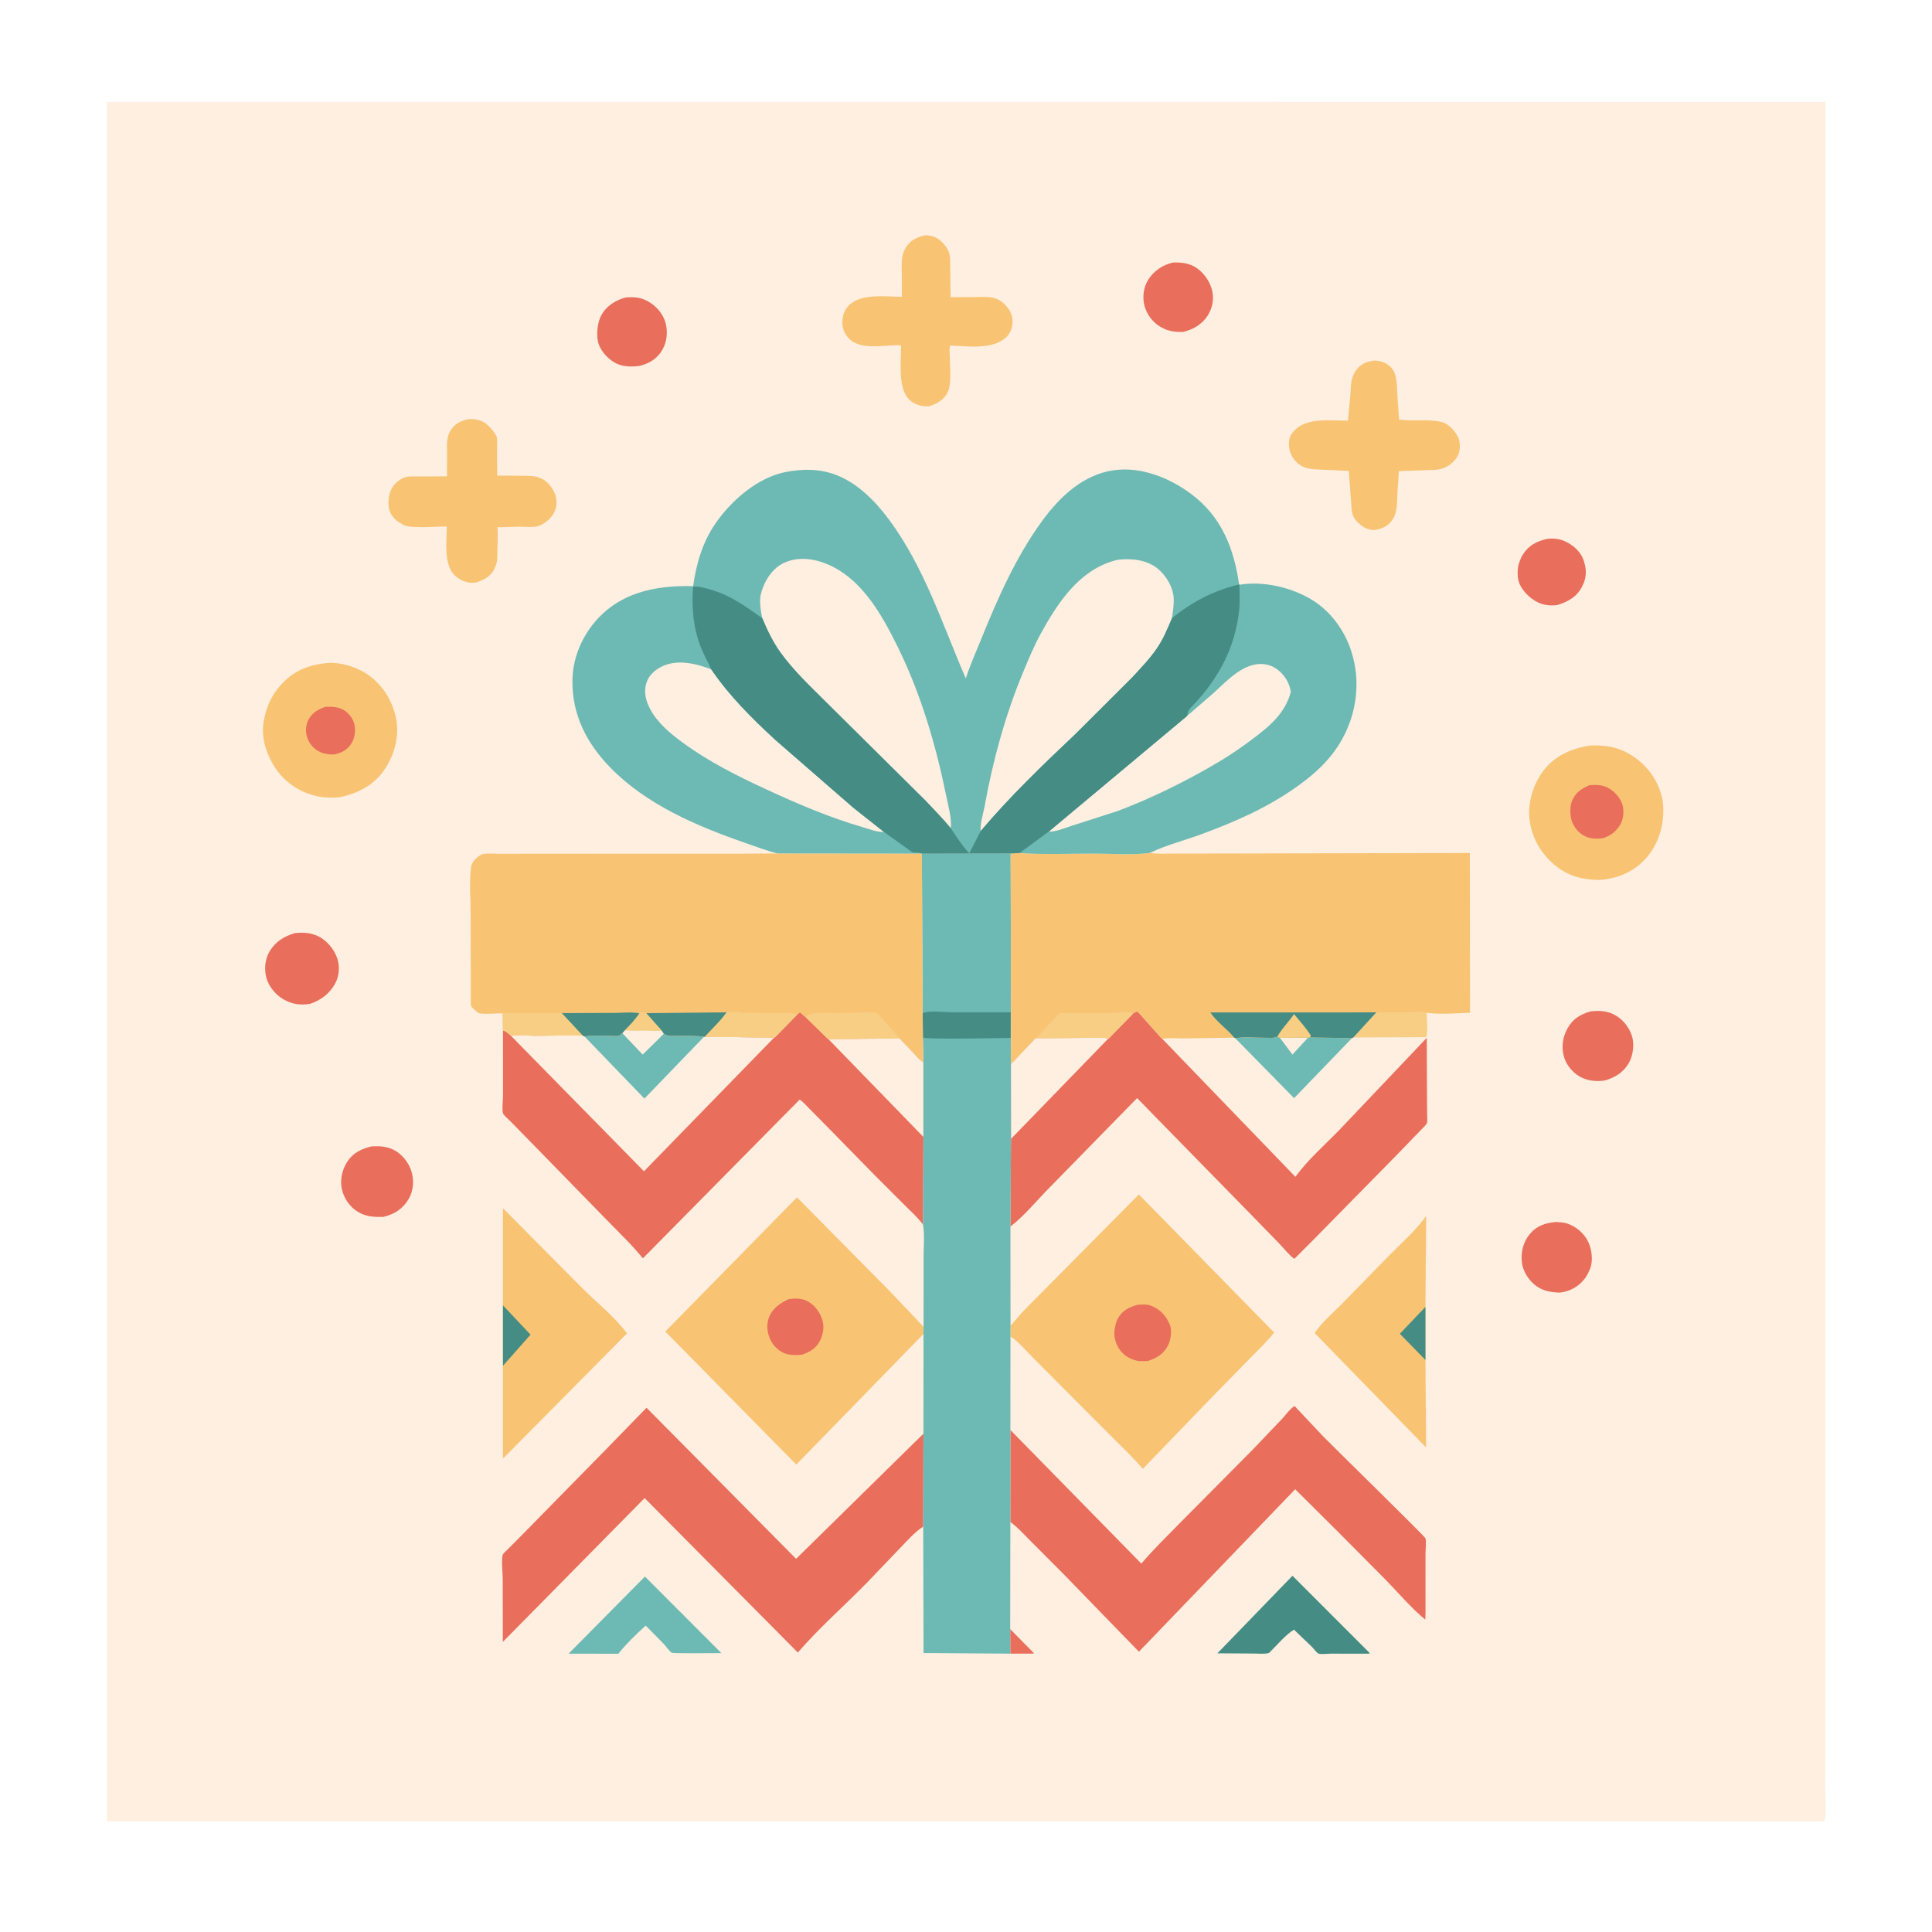 <svg version="1.1" xmlns="http://www.w3.org/2000/svg" style="display: block;" viewBox="0 0 2048 2048" width="1024" height="1024">
<path transform="translate(0,0)" fill="rgb(255,255,255)" d="M -0 -0 L 2048 0 L 2048 2048 L -0 2048 L -0 -0 z"/>
<path transform="translate(0,0)" fill="rgb(254,239,224)" d="M 113.207 108.042 L 1935 108.056 L 1934.97 1486.61 L 1934.93 1815.09 L 1934.84 1895.94 C 1934.81 1906.11 1936.41 1920.38 1934.17 1930.07 L 1931.5 1930.72 L 113.523 1930.69 L 113.207 108.042 z"/>
<path transform="translate(0,0)" fill="rgb(233,110,92)" d="M 1070.85 1726.91 L 1095.76 1752.2 L 1095.72 1752.94 L 1071.01 1752.93 L 1070.85 1726.91 z"/>
<path transform="translate(0,0)" fill="rgb(248,206,132)" d="M 1458.96 1073.17 L 1497.5 1073.16 C 1501.94 1073.16 1508.24 1072.33 1512.37 1073.62 C 1512.39 1081.3 1513.87 1092.19 1511.91 1099.44 L 1434.59 1099.77 L 1458.96 1073.17 z"/>
<path transform="translate(0,0)" fill="rgb(109,185,180)" d="M 1354.08 1098.91 L 1356.8 1100.18 L 1386.46 1100.05 L 1388.75 1099.77 L 1433.17 1100.44 L 1371.77 1164.06 L 1309.37 1100.48 C 1319.23 1098.86 1331.1 1100.09 1341.19 1100.06 C 1345.37 1100.05 1350.25 1100.71 1354.08 1098.91 z"/>
<path transform="translate(0,0)" fill="rgb(254,239,224)" d="M 1356.8 1100.18 L 1386.46 1100.05 L 1370.06 1117.94 L 1356.8 1100.18 z"/>
<path transform="translate(0,0)" fill="rgb(233,110,92)" d="M 1640.08 571.195 C 1647.81 570.449 1653.58 571.103 1660.62 574.617 C 1668.75 578.665 1676.21 585.724 1678.94 594.569 L 1679.33 595.917 C 1682.16 605.335 1681.56 613.337 1676.94 622.068 C 1671.07 633.156 1662.15 637.736 1650.75 641.428 C 1645.09 642.139 1639.56 641.82 1634.1 640.084 C 1624.75 637.117 1615.4 628.577 1611.11 619.696 C 1608.05 613.368 1608.12 602.993 1610.4 596.404 L 1610.92 595 C 1611.8 592.546 1612.68 590.307 1614.09 588.094 C 1620.59 577.915 1628.74 573.918 1640.08 571.195 z"/>
<path transform="translate(0,0)" fill="rgb(233,110,92)" d="M 1243.17 278.35 C 1250.43 277.878 1258.97 278.806 1265.5 282.264 C 1274.31 286.927 1281.63 296.57 1284.41 306.075 C 1287.27 315.823 1285.66 325.872 1280.26 334.44 C 1274.31 343.885 1264.77 349.251 1254.19 351.879 C 1245.23 351.974 1238.53 351.249 1230.5 346.703 C 1222.04 341.91 1215.39 333.088 1213.06 323.656 C 1210.9 314.875 1212.23 304.42 1217.03 296.735 C 1222.95 287.245 1232.38 280.838 1243.17 278.35 z"/>
<path transform="translate(0,0)" fill="rgb(233,110,92)" d="M 663.632 315.236 C 672.066 314.823 678.278 314.902 686 318.968 C 695.039 323.728 702.593 332.002 705.419 341.937 C 708.092 351.331 707.121 361.974 702.278 370.526 C 696.754 380.279 688.571 385.145 677.99 387.866 C 670.099 388.904 661.666 388.951 654.229 385.715 C 645.882 382.084 637.434 373.155 634.527 364.507 C 631.776 356.324 633.144 341.945 637.233 334.5 C 643.008 323.983 652.336 318.286 663.632 315.236 z"/>
<path transform="translate(0,0)" fill="rgb(233,110,92)" d="M 1649.06 1295.36 C 1653.2 1295.59 1657.55 1295.7 1661.5 1297.06 C 1670.79 1300.27 1678.96 1307.11 1683.36 1315.95 C 1687.31 1323.86 1688.96 1336.17 1685.66 1344.58 L 1685.05 1346 C 1683.63 1349.39 1682.13 1352.51 1679.88 1355.44 C 1673.3 1364 1663.99 1369.04 1653.36 1370.24 C 1644.02 1369.89 1635.53 1368.55 1627.89 1362.76 C 1620.19 1356.94 1614.13 1347.16 1613.18 1337.51 C 1612.12 1326.75 1614.84 1316.23 1621.85 1307.91 C 1629.35 1299.02 1638.06 1296.59 1649.06 1295.36 z"/>
<path transform="translate(0,0)" fill="rgb(233,110,92)" d="M 1685.87 1072.15 C 1694.45 1071.19 1702.57 1071.33 1710.44 1075.21 C 1719.84 1079.85 1726.91 1088.5 1730.01 1098.46 C 1732.66 1106.94 1731.12 1118.86 1726.8 1126.51 C 1721.06 1136.69 1712.6 1141.84 1701.73 1145.23 C 1693.66 1146.58 1685.13 1146.08 1677.58 1142.73 C 1668.8 1138.82 1661.2 1130.53 1658.23 1121.4 C 1654.87 1111.04 1656.26 1099.75 1661.52 1090.27 C 1667.17 1080.07 1675.1 1075.34 1685.87 1072.15 z"/>
<path transform="translate(0,0)" fill="rgb(233,110,92)" d="M 393.977 1215.18 C 402.485 1214.82 409.69 1215.03 417.525 1218.98 C 426.202 1223.34 433.654 1232.92 436.286 1242.16 C 439.061 1251.89 438.284 1262.19 433.15 1271 C 426.948 1281.64 418.169 1287.04 406.459 1289.96 C 396.616 1290.21 388.053 1289.92 379.361 1284.58 C 370.534 1279.14 364.565 1270.36 362.348 1260.31 C 360.227 1250.7 362.755 1239.64 368.1 1231.5 C 374.473 1221.79 383.168 1217.81 393.977 1215.18 z"/>
<path transform="translate(0,0)" fill="rgb(233,110,92)" d="M 312.812 989.124 C 321.038 988.262 329.284 988.666 336.86 992.24 C 346.064 996.582 354.097 1005.96 357.389 1015.56 C 360.179 1023.7 359.727 1033.8 355.835 1041.5 C 350.139 1052.76 340.552 1060.1 328.803 1064.1 C 318.374 1065.76 310.045 1064.68 300.664 1059.43 C 292.442 1054.83 284.918 1045.83 282.411 1036.67 C 279.941 1027.64 280.809 1016.9 285.609 1008.79 C 291.906 998.147 301.234 992.368 312.812 989.124 z"/>
<path transform="translate(0,0)" fill="rgb(109,185,180)" d="M 683.679 1671.22 L 764.701 1752.38 C 758.223 1752.3 713.613 1752.86 712.269 1752.07 C 709.586 1750.49 705.847 1745.04 703.651 1742.64 L 684.5 1723.2 C 674.325 1732.37 664.841 1741.47 656.179 1752.13 L 655.448 1753.04 L 602.737 1752.96 L 683.679 1671.22 z"/>
<path transform="translate(0,0)" fill="rgb(69,140,132)" d="M 1370.08 1670.37 L 1452.19 1752.54 C 1450.6 1752.95 1451.02 1752.96 1449.66 1752.99 L 1411.06 1752.94 C 1407.69 1752.94 1400.84 1753.84 1397.79 1752.92 C 1396.02 1752.39 1392.37 1747.45 1390.93 1745.96 L 1371.68 1727.5 C 1362.45 1733.05 1353.16 1744.6 1345.29 1752.14 C 1341.12 1753.63 1334.26 1752.81 1329.71 1752.83 L 1290.5 1752.57 L 1370.08 1670.37 z"/>
<path transform="translate(0,0)" fill="rgb(248,196,116)" d="M 1511.04 1441.67 L 1511.72 1534.38 L 1393.61 1413.15 C 1400.61 1402.14 1412.82 1391.93 1422 1382.62 L 1472.21 1331.2 C 1485.4 1317.91 1500.1 1305.06 1511.06 1289.84 L 1511.8 1288.81 L 1511.02 1385.35 L 1511.04 1441.67 z"/>
<path transform="translate(0,0)" fill="rgb(69,140,132)" d="M 1511.02 1385.35 L 1511.04 1441.67 L 1483.9 1413.86 L 1511.02 1385.35 z"/>
<path transform="translate(0,0)" fill="rgb(248,196,116)" d="M 1455.76 382.253 C 1462.52 382.052 1468.86 384.087 1473.87 388.724 C 1481.61 395.881 1480.67 409.92 1481.33 419.693 L 1483.06 444.664 C 1497.65 447.019 1513.48 443.827 1527.95 447.284 C 1535.27 449.032 1541.44 455.682 1544.96 462.051 C 1548 467.54 1548.22 475.192 1546.18 481.076 C 1544.01 487.321 1537.24 493.356 1531.14 495.853 L 1530.03 496.285 C 1524.58 498.433 1518.48 498.154 1512.7 498.392 L 1482.84 499.454 L 1481.3 523.119 C 1480.86 532.467 1481.54 542.952 1476.05 551 C 1471.29 557.989 1465.21 560.347 1457.24 561.9 C 1450.37 561.967 1445.44 559.332 1440.41 554.824 C 1435.79 550.69 1433.2 546.023 1432.8 539.847 L 1429.74 499.187 L 1403.5 497.983 C 1393.36 497.369 1383.61 498.119 1375.52 491 C 1369.8 485.968 1366.75 479.553 1366.34 472 C 1365.94 464.848 1367.76 460.685 1372.72 455.703 C 1386.05 442.318 1411.26 446.005 1428.84 445.89 L 1431.37 419.834 C 1431.91 413.067 1431.63 404.239 1434.41 398.028 L 1434.9 397 C 1435.57 395.593 1436.23 394.28 1437.13 393 C 1442.08 385.944 1447.53 383.701 1455.76 382.253 z"/>
<path transform="translate(0,0)" fill="rgb(248,196,116)" d="M 497.058 444.157 C 505.377 444.18 511.261 445.174 517.5 451.116 C 520.413 453.891 524.734 458.681 526.273 462.421 C 527.53 465.474 526.885 471.197 526.913 474.647 L 527.079 504.14 L 555.703 504.365 C 560.927 504.515 566.936 504.35 571.824 506.398 L 573 506.935 C 574.594 507.636 576.084 508.276 577.5 509.316 C 583.759 513.911 589.002 521.936 589.789 529.743 C 590.51 536.899 588.382 543.572 583.49 548.938 C 579.987 552.78 574.725 556.576 569.63 557.886 C 564.179 559.286 557.024 558.363 551.323 558.308 L 527.247 558.941 C 528.108 566.525 527.371 574.978 527.23 582.666 C 527.13 588.142 527.616 594.699 525.445 599.788 L 524.884 601 L 523.759 603.59 C 520.001 611.08 513.281 614.474 505.811 617.15 C 504.475 617.481 503.178 617.691 501.8 617.749 C 494.373 618.06 487.238 614.969 481.94 609.837 C 469.924 598.198 473.644 573.672 473.511 558.039 C 464.188 558.102 434.621 560.46 427.973 556.623 L 427 556.024 C 424.831 554.786 422.753 553.699 420.796 552.113 C 415.425 547.761 412.285 542.465 411.853 535.5 C 411.357 527.529 413.119 518.796 418.821 512.824 C 421.305 510.223 425.548 507.122 429 506.006 C 433.667 504.497 439.849 505.095 444.765 505.055 L 473.782 504.933 L 473.857 481.003 C 473.836 472.279 472.872 463.678 477.874 456 C 482.744 448.523 488.708 446.062 497.058 444.157 z"/>
<path transform="translate(0,0)" fill="rgb(248,196,116)" d="M 981.512 249.25 C 988.259 249.856 993.14 251.437 998.111 256.203 C 1001.26 259.222 1004.23 262.945 1005.76 267.072 C 1007.73 272.357 1007.18 279.045 1007.27 284.643 L 1007.72 315.035 L 1033.17 314.931 C 1044.74 314.908 1054.99 313.143 1064.17 321.814 C 1069.58 326.925 1073.31 332.764 1073.32 340.275 C 1073.32 346.788 1071.65 352.573 1066.9 357.217 C 1052.57 371.229 1025.35 366.826 1007.11 366.389 C 1006.17 369.243 1006.73 373.434 1006.74 376.521 C 1006.79 387.195 1009.17 406.545 1004.59 415.914 C 1000.65 423.971 992.955 428.12 984.751 430.703 L 983.888 430.758 C 976.449 430.944 969.048 428.803 963.675 423.462 C 951.444 411.304 955.256 383 955.173 366.496 C 952.861 365.402 948.835 366.111 946.18 366.196 C 932.028 366.646 913.913 369.903 901.968 360.786 C 897.074 357.05 893.487 350.239 893.029 344.143 C 892.489 336.938 894.228 329.684 899.283 324.281 C 912.144 310.538 938.615 314.578 956.008 314.586 L 955.958 289.6 C 955.901 279.973 954.859 270.778 960.297 262.251 C 965.448 254.173 972.386 251.196 981.512 249.25 z"/>
<path transform="translate(0,0)" fill="rgb(248,196,116)" d="M 342.613 703.339 C 357.292 700.792 375.523 705.854 387.906 713.778 C 404.828 724.607 415.605 741.687 419.773 761.129 C 423.662 779.27 418.372 799.402 408.395 814.664 C 396.926 832.207 379.754 840.949 359.846 845.193 C 352.564 845.868 344.843 845.644 337.643 844.308 C 320.034 841.04 303.267 830.593 293.049 815.881 C 282.865 801.216 276.193 782.287 279.583 764.254 L 279.838 763 C 282.097 751.028 286.528 739.996 294.084 730.357 C 306.844 714.079 322.214 705.915 342.613 703.339 z"/>
<path transform="translate(0,0)" fill="rgb(233,110,92)" d="M 345.139 749.271 C 351.572 749.107 357.398 749.056 363.297 752.047 C 368.853 754.864 373.969 761.158 375.533 767.178 C 377.216 773.655 376.257 782.087 372.738 787.73 C 368.224 794.969 362.597 797.882 354.514 799.728 C 349.804 799.982 344.739 799.426 340.363 797.616 C 333.741 794.877 328.454 789.46 325.936 782.722 C 323.552 776.343 323.865 768.814 327.073 762.752 C 330.862 755.59 337.663 751.574 345.139 749.271 z"/>
<path transform="translate(0,0)" fill="rgb(248,196,116)" d="M 1685.48 790.329 C 1700.55 789.683 1713.01 791.273 1726.31 798.738 C 1743.08 808.151 1755.75 823.592 1760.94 842.206 L 1761.38 843.803 C 1761.92 845.768 1762.43 847.69 1762.65 849.725 C 1764.9 870.237 1760.05 890.891 1747.01 907.181 C 1734.7 922.562 1717.7 930.487 1698.38 932.619 C 1692.64 933.09 1686.61 932.441 1680.91 931.648 C 1661.35 928.931 1645.97 918.063 1634.52 902.482 C 1624.09 888.302 1618.87 868.931 1621.67 851.492 L 1621.92 850 C 1623.86 838.358 1628.77 826.654 1635.9 817.173 C 1648.03 801.042 1666.11 793.217 1685.48 790.329 z"/>
<path transform="translate(0,0)" fill="rgb(233,110,92)" d="M 1685.16 832.21 C 1693.14 831.857 1699.94 831.813 1706.89 836.49 C 1713.33 840.817 1719.08 847.695 1720.45 855.5 C 1721.62 862.202 1720.38 870.685 1716.2 876.227 L 1715.5 877.126 C 1711.16 882.863 1706.92 885.674 1700.23 888.25 C 1694.73 889.409 1688.49 889.368 1683.15 887.606 C 1675.38 885.041 1670.18 879.383 1666.84 872.115 C 1664.22 866.394 1663.84 855.381 1666.2 849.5 C 1670.02 839.972 1676.26 836.041 1685.16 832.21 z"/>
<path transform="translate(0,0)" fill="rgb(248,196,116)" d="M 533.115 1383.71 L 533.136 1280.73 L 618.276 1366.52 C 633.414 1381.37 652.068 1396.43 664.672 1413.46 L 533.077 1546.28 L 533.129 1447.85 L 533.115 1383.71 z"/>
<path transform="translate(0,0)" fill="rgb(69,140,132)" d="M 533.115 1383.71 L 562.387 1414.8 L 533.129 1447.85 L 533.115 1383.71 z"/>
<path transform="translate(0,0)" fill="rgb(248,196,116)" d="M 978.973 1414 L 844.122 1552.52 L 705.24 1411.5 L 844.814 1269.24 L 943.49 1368.98 L 979.028 1406.5 L 978.973 1414 z"/>
<path transform="translate(0,0)" fill="rgb(233,110,92)" d="M 836.173 1377.08 C 841.687 1376.31 849.122 1376.18 854.231 1378.46 C 862.348 1382.08 868.334 1389.55 871.281 1397.81 C 874.089 1405.68 872.936 1413.51 869.324 1420.94 C 865.32 1429.18 858.548 1433.19 850.103 1436 C 845.002 1436.63 838.958 1436.66 833.972 1435.34 C 827.08 1433.51 820.35 1427.47 817.127 1421.14 C 813.478 1413.96 812.16 1405.45 814.743 1397.7 C 818.243 1387.21 826.604 1381.49 836.173 1377.08 z"/>
<path transform="translate(0,0)" fill="rgb(233,110,92)" d="M 1071.05 1515.67 L 1071.79 1516.6 L 1209.87 1657.5 C 1222.33 1642.83 1236.27 1629.23 1249.75 1615.48 L 1327.81 1536.79 L 1359.12 1503.98 C 1362.62 1500.24 1368.06 1492.63 1372.35 1490.51 L 1402.98 1523.02 C 1414.55 1534.8 1510.22 1628.4 1511.03 1630.65 C 1512.17 1633.77 1511.08 1643.17 1511.09 1647.03 L 1511.1 1709.74 L 1510.85 1716.84 C 1496.06 1704.78 1482.74 1688.87 1469.37 1675.15 L 1417.63 1623.07 L 1372.96 1578.67 L 1207.31 1750.87 L 1126.94 1668.11 L 1091.64 1632.69 C 1085.11 1626.22 1078.54 1618.71 1071.02 1613.42 L 1071.05 1515.67 z"/>
<path transform="translate(0,0)" fill="rgb(248,196,116)" d="M 1071.2 1405.44 L 1084.39 1390.19 L 1207.23 1266.14 L 1350.63 1412.5 C 1343.28 1422.15 1334.13 1430.57 1325.67 1439.24 L 1284.69 1481.12 L 1211.42 1557.11 C 1201.49 1545.38 1190.1 1534.69 1179.24 1523.82 L 1129.28 1473.7 L 1093.13 1437.33 C 1086.5 1430.66 1079 1421.75 1071.13 1416.72 L 1071.2 1405.44 z"/>
<path transform="translate(0,0)" fill="rgb(233,110,92)" d="M 1205.9 1383.11 C 1209.95 1382.86 1214.84 1382.37 1218.75 1383.61 C 1227.8 1386.45 1234.72 1393.13 1238.84 1401.58 L 1239.36 1402.68 L 1240.29 1404.75 C 1242.44 1410.85 1241.09 1420.3 1238.29 1425.93 C 1233.54 1435.44 1226.26 1439.63 1216.49 1442.77 L 1208 1442.88 C 1199.93 1441.91 1191.84 1437.62 1187.11 1430.94 C 1182.63 1424.59 1180.17 1416.63 1181.6 1408.92 L 1181.88 1407.5 C 1182.57 1403.76 1183.36 1400.32 1185.33 1397 C 1190.13 1388.89 1197.29 1385.5 1205.9 1383.11 z"/>
<path transform="translate(0,0)" fill="rgb(233,110,92)" d="M 978.626 1618.27 C 969.594 1624.08 961.337 1633.52 953.917 1641.24 L 918.5 1678.25 C 894.427 1702.78 868.192 1725.73 845.736 1751.78 L 683.314 1588.03 L 533.04 1740.47 L 532.893 1673.51 C 532.857 1666.24 531.4 1655.49 532.754 1648.59 C 533.092 1646.87 536.471 1644.13 537.675 1642.92 L 557.462 1622.94 L 639.921 1538.93 L 685.353 1492.28 L 843.902 1652.42 L 978.888 1519.76 L 978.626 1618.27 z"/>
<path transform="translate(0,0)" fill="rgb(233,110,92)" d="M 1201.21 1074.24 C 1202.99 1072.95 1203.82 1072.42 1206.04 1072.35 L 1230.65 1099.93 L 1232.11 1101.26 L 1373.19 1247.51 L 1373.88 1246.55 C 1386.65 1229.11 1404.46 1213.6 1419.58 1197.99 L 1512.44 1100.16 L 1512.67 1166.42 L 1512.87 1184.06 C 1512.89 1185.89 1513.35 1188.81 1512.61 1190.44 C 1511.43 1193.04 1507.76 1196.13 1505.73 1198.33 L 1481.3 1223.62 L 1390.87 1315.63 L 1372.04 1334.48 C 1366.32 1330.23 1361.22 1323.64 1356.27 1318.47 L 1326.49 1287.85 L 1245.58 1205.19 L 1205.38 1164.01 L 1112.13 1259.33 C 1098.66 1272.91 1086.23 1288.42 1071.1 1300.2 L 1071.7 1207.27 L 1071.59 1128.07 L 1097.52 1100.75 L 1098.24 1100.5 L 1156.7 1100.15 C 1160.8 1100.13 1171.45 1098.95 1174.52 1101.27 L 1175.34 1100.8 L 1201.21 1074.24 z"/>
<path transform="translate(0,0)" fill="rgb(254,239,224)" d="M 1098.24 1100.5 L 1156.7 1100.15 C 1160.8 1100.13 1171.45 1098.95 1174.52 1101.27 L 1071.7 1207.27 L 1071.59 1128.07 L 1097.52 1100.75 L 1098.24 1100.5 z"/>
<path transform="translate(0,0)" fill="rgb(233,110,92)" d="M 677.811 1074.14 C 680.745 1072.63 681.975 1073.38 685.156 1073.96 L 701.374 1092.32 L 703.736 1095.81 C 708.319 1098.74 712.375 1097.95 717.647 1098.01 C 726.989 1098.12 737.108 1097.5 746.298 1099.02 L 747.281 1098.87 L 820.552 1099.96 L 821.307 1099.72 L 845.213 1075.29 L 848 1073.01 L 854.165 1078.31 L 876.844 1100.43 L 878.003 1101.38 L 953.325 1100.85 L 954.103 1101.27 L 969.725 1117.79 C 972.496 1120.66 975.241 1124.18 978.853 1125.94 L 978.858 1205.2 L 978.44 1298.14 C 972.756 1290.47 965.507 1283.96 958.743 1277.26 L 927.246 1245.8 L 876.181 1193.64 L 857.207 1174.43 C 854.325 1171.58 851.125 1167.7 847.664 1165.63 L 681.479 1333.89 C 669.866 1319.52 656.125 1306.57 643.282 1293.29 L 575.5 1223.84 L 540.609 1188.14 C 539.187 1186.65 533.803 1182.07 533.254 1180.39 C 531.906 1176.27 533.237 1165.81 533.232 1161.13 L 533.154 1092.34 C 536.614 1093.01 539.275 1095.96 541.865 1098.23 C 548.702 1096.3 559.367 1097.94 566.593 1097.94 L 617.301 1097.5 L 619.544 1098.64 C 628.367 1097.13 638.782 1098.02 647.814 1097.96 C 650.112 1097.94 653.985 1098.5 656 1097.91 C 656.943 1097.63 658.793 1095.86 659.675 1095.22 L 662.225 1092.22 C 667.913 1086.52 673.267 1080.8 677.811 1074.14 z"/>
<path transform="translate(0,0)" fill="rgb(254,239,224)" d="M 953.325 1100.85 L 954.103 1101.27 L 969.725 1117.79 C 972.496 1120.66 975.241 1124.18 978.853 1125.94 L 978.858 1205.2 L 878.003 1101.38 L 953.325 1100.85 z"/>
<path transform="translate(0,0)" fill="rgb(254,239,224)" d="M 677.811 1074.14 C 680.745 1072.63 681.975 1073.38 685.156 1073.96 L 701.374 1092.32 L 703.736 1095.81 C 708.319 1098.74 712.375 1097.95 717.647 1098.01 C 726.989 1098.12 737.108 1097.5 746.298 1099.02 L 747.281 1098.87 L 820.552 1099.96 L 682.632 1241.61 L 541.865 1098.23 C 548.702 1096.3 559.367 1097.94 566.593 1097.94 L 617.301 1097.5 L 619.544 1098.64 C 628.367 1097.13 638.782 1098.02 647.814 1097.96 C 650.112 1097.94 653.985 1098.5 656 1097.91 C 656.943 1097.63 658.793 1095.86 659.675 1095.22 L 662.225 1092.22 C 667.913 1086.52 673.267 1080.8 677.811 1074.14 z"/>
<path transform="translate(0,0)" fill="rgb(109,185,180)" d="M 677.811 1074.14 C 680.745 1072.63 681.975 1073.38 685.156 1073.96 L 701.374 1092.32 L 703.736 1095.81 C 708.319 1098.74 712.375 1097.95 717.647 1098.01 C 726.989 1098.12 737.108 1097.5 746.298 1099.02 L 683.106 1164.53 L 619.544 1098.64 C 628.367 1097.13 638.782 1098.02 647.814 1097.96 C 650.112 1097.94 653.985 1098.5 656 1097.91 C 656.943 1097.63 658.793 1095.86 659.675 1095.22 L 662.225 1092.22 C 667.913 1086.52 673.267 1080.8 677.811 1074.14 z"/>
<path transform="translate(0,0)" fill="rgb(254,239,224)" d="M 677.811 1074.14 C 680.745 1072.63 681.975 1073.38 685.156 1073.96 L 701.374 1092.32 L 703.736 1095.81 L 681.28 1117.93 L 659.675 1095.22 L 662.225 1092.22 C 667.913 1086.52 673.267 1080.8 677.811 1074.14 z"/>
<path transform="translate(0,0)" fill="rgb(248,206,132)" d="M 677.811 1074.14 C 680.745 1072.63 681.975 1073.38 685.156 1073.96 L 701.374 1092.32 C 696.706 1093.43 691.286 1092.55 686.5 1092.53 C 678.379 1092.49 670.341 1092.92 662.225 1092.22 C 667.913 1086.52 673.267 1080.8 677.811 1074.14 z"/>
<path transform="translate(0,0)" fill="rgb(109,185,180)" d="M 977.214 904.845 L 1071.32 904.679 L 1071.76 1072.97 L 1071.79 1100.71 L 1071.59 1128.07 L 1071.7 1207.27 L 1071.1 1300.2 L 1071.2 1405.44 L 1071.13 1416.72 L 1071.05 1515.67 L 1071.02 1613.42 L 1070.85 1726.91 L 1071.01 1752.93 L 979.002 1752.28 L 978.626 1618.27 L 978.888 1519.76 L 978.973 1414 L 979.028 1406.5 L 979.044 1332.04 C 979.042 1321.24 980.272 1308.74 978.44 1298.14 L 978.858 1205.2 L 978.853 1125.94 L 978.291 1100.95 L 978.375 1099.84 L 978.055 1074.07 L 977.214 904.845 z"/>
<path transform="translate(0,0)" fill="rgb(69,140,132)" d="M 978.055 1074.07 C 984.162 1070.95 1000.28 1072.96 1007.45 1072.99 L 1071.43 1073.01 L 1071.35 1100.3 C 1060.5 1100.35 981.268 1102 978.375 1099.84 L 978.055 1074.07 z"/>
<path transform="translate(0,0)" fill="rgb(248,196,116)" d="M 785.971 904.952 L 824.274 904.676 L 977.214 904.845 L 978.055 1074.07 L 978.375 1099.84 L 978.291 1100.95 L 978.853 1125.94 C 975.241 1124.18 972.496 1120.66 969.725 1117.79 L 954.103 1101.27 L 953.325 1100.85 L 878.003 1101.38 L 876.844 1100.43 L 854.165 1078.31 L 848 1073.01 L 845.213 1075.29 L 821.307 1099.72 L 820.552 1099.96 L 747.281 1098.87 L 746.298 1099.02 C 737.108 1097.5 726.989 1098.12 717.647 1098.01 C 712.375 1097.95 708.319 1098.74 703.736 1095.81 L 701.374 1092.32 L 685.156 1073.96 C 681.975 1073.38 680.745 1072.63 677.811 1074.14 C 673.267 1080.8 667.913 1086.52 662.225 1092.22 L 659.675 1095.22 C 658.793 1095.86 656.943 1097.63 656 1097.91 C 653.985 1098.5 650.112 1097.94 647.814 1097.96 C 638.782 1098.02 628.367 1097.13 619.544 1098.64 L 617.301 1097.5 L 566.593 1097.94 C 559.367 1097.94 548.702 1096.3 541.865 1098.23 C 539.275 1095.96 536.614 1093.01 533.154 1092.34 L 532.784 1074.14 C 525.072 1074.12 515.146 1075.35 507.668 1074.09 C 506.62 1073.91 504.747 1072 504.055 1071.35 C 501.65 1069.11 499.149 1067.64 499.082 1064.1 L 498.888 967.76 C 498.895 952.596 497.385 935.465 499.142 920.508 C 499.617 916.468 501.384 913.033 504.279 910.206 C 505.815 908.706 509.291 906.083 511.364 905.502 C 516.292 904.121 524.831 905.079 530.022 905.064 L 575.755 904.975 L 785.971 904.952 z"/>
<path transform="translate(0,0)" fill="rgb(69,140,132)" d="M 595.407 1073.93 L 651.454 1073.71 C 659.822 1073.68 669.695 1072.54 677.811 1074.14 C 673.267 1080.8 667.913 1086.52 662.225 1092.22 L 659.675 1095.22 C 658.793 1095.86 656.943 1097.63 656 1097.91 C 653.985 1098.5 650.112 1097.94 647.814 1097.96 C 638.782 1098.02 628.367 1097.13 619.544 1098.64 L 617.301 1097.5 L 595.407 1073.93 z"/>
<path transform="translate(0,0)" fill="rgb(69,140,132)" d="M 770.294 1073.1 C 763.85 1082.34 754.928 1090.57 747.281 1098.87 L 746.298 1099.02 C 737.108 1097.5 726.989 1098.12 717.647 1098.01 C 712.375 1097.95 708.319 1098.74 703.736 1095.81 L 701.374 1092.32 L 685.156 1073.96 L 770.294 1073.1 z"/>
<path transform="translate(0,0)" fill="rgb(248,206,132)" d="M 532.784 1074.14 L 595.407 1073.93 L 617.301 1097.5 L 566.593 1097.94 C 559.367 1097.94 548.702 1096.3 541.865 1098.23 C 539.275 1095.96 536.614 1093.01 533.154 1092.34 L 532.784 1074.14 z"/>
<path transform="translate(0,0)" fill="rgb(248,206,132)" d="M 770.294 1073.1 C 775.404 1073.04 781.92 1072.18 786.827 1073.49 L 820.5 1073.97 C 829.491 1073.87 836.256 1073.13 845.213 1075.29 L 821.307 1099.72 L 820.552 1099.96 L 747.281 1098.87 C 754.928 1090.57 763.85 1082.34 770.294 1073.1 z"/>
<path transform="translate(0,0)" fill="rgb(248,206,132)" d="M 854.165 1078.31 C 855.91 1076.72 857.676 1075.42 860 1074.83 C 868.961 1072.59 881.006 1073.95 890.272 1073.86 C 903.232 1073.72 916.22 1072.84 929.176 1073.31 L 945.663 1091.44 C 948.22 1094.27 951.685 1097.41 953.325 1100.85 L 878.003 1101.38 L 876.844 1100.43 L 854.165 1078.31 z"/>
<path transform="translate(0,0)" fill="rgb(248,196,116)" d="M 1080.75 904.262 C 1106.97 906.111 1133.99 904.826 1160.35 904.852 C 1179.5 904.871 1200.25 906.716 1219.11 904.049 C 1227.09 905.404 1235.45 904.904 1243.53 904.834 L 1558.1 904.214 L 1558.31 1073.58 C 1543.64 1074.12 1526.81 1075.52 1512.37 1073.62 C 1508.24 1072.33 1501.94 1073.16 1497.5 1073.16 L 1458.96 1073.17 L 1434.59 1099.77 L 1433.17 1100.44 L 1388.75 1099.77 L 1386.46 1100.05 L 1356.8 1100.18 L 1354.08 1098.91 C 1350.25 1100.71 1345.37 1100.05 1341.19 1100.06 C 1331.1 1100.09 1319.23 1098.86 1309.37 1100.48 L 1308.36 1099.97 L 1254.71 1100.79 C 1247.65 1100.82 1238.98 1099.85 1232.11 1101.26 L 1230.65 1099.93 L 1206.04 1072.35 C 1203.82 1072.42 1202.99 1072.95 1201.21 1074.24 L 1175.34 1100.8 L 1174.52 1101.27 C 1171.45 1098.95 1160.8 1100.13 1156.7 1100.15 L 1098.24 1100.5 L 1097.52 1100.75 L 1071.59 1128.07 L 1071.79 1100.71 L 1071.76 1072.97 L 1071.32 904.679 L 1080.75 904.262 z"/>
<path transform="translate(0,0)" fill="rgb(248,206,132)" d="M 1122.95 1074.15 L 1175.28 1074.02 C 1182.29 1073.94 1194.85 1071.49 1201.21 1074.24 L 1175.34 1100.8 L 1174.52 1101.27 C 1171.45 1098.95 1160.8 1100.13 1156.7 1100.15 L 1098.24 1100.5 L 1122.95 1074.15 z"/>
<path transform="translate(0,0)" fill="rgb(69,140,132)" d="M 1283.05 1073.23 L 1458.96 1073.17 L 1434.59 1099.77 L 1433.17 1100.44 L 1388.75 1099.77 L 1386.46 1100.05 L 1356.8 1100.18 L 1354.08 1098.91 C 1350.25 1100.71 1345.37 1100.05 1341.19 1100.06 C 1331.1 1100.09 1319.23 1098.86 1309.37 1100.48 L 1308.36 1099.97 C 1300.77 1090.56 1289.68 1083.41 1283.05 1073.23 z"/>
<path transform="translate(0,0)" fill="rgb(248,206,132)" d="M 1354.08 1098.91 C 1358.77 1090.26 1366.26 1083.14 1371.72 1074.94 C 1377.68 1082.26 1384.5 1089.67 1389.49 1097.67 L 1388.75 1099.77 L 1386.46 1100.05 L 1356.8 1100.18 L 1354.08 1098.91 z"/>
<path transform="translate(0,0)" fill="rgb(109,185,180)" d="M 824.274 904.676 C 812.719 901.861 801.156 897.346 789.906 893.463 C 738.799 875.826 685.108 852.876 646.822 813.512 C 621.572 787.551 606.123 757.13 606.811 720.513 C 607.297 694.643 619.268 669.365 637.841 651.537 C 664.298 626.14 699.594 620.494 734.79 621.351 C 737.886 598.289 744.562 575.341 757.758 555.87 C 774.758 530.786 803.305 505.707 834.007 500.129 C 852.002 496.86 869.683 496.908 886.95 503.722 C 909.751 512.72 927.937 531.398 942.302 550.72 C 979.985 601.403 998.987 661.975 1023.8 719.187 C 1028.24 705.188 1034.39 691.609 1039.9 678 C 1057.46 634.614 1076.78 590.641 1104.42 552.624 C 1123.1 526.925 1148.01 502.985 1180.86 498.456 C 1209.99 494.44 1239.95 506.666 1262.91 523.827 C 1294.94 547.769 1308.17 581.57 1313.53 619.893 C 1339.12 615.536 1369.69 622.698 1391.5 636.337 C 1413.6 650.159 1429.11 673.923 1434.85 699.189 L 1435.25 701 C 1440.09 721.981 1438.18 745.573 1430.83 765.719 C 1419.64 796.377 1399.78 816.192 1373.54 834.722 C 1342.73 856.476 1308.95 871.238 1273.7 884.234 C 1256.19 890.691 1236.98 895.592 1220.2 903.524 L 1219.11 904.049 C 1200.25 906.716 1179.5 904.871 1160.35 904.852 C 1133.99 904.826 1106.97 906.111 1080.75 904.262 L 1071.32 904.679 L 977.214 904.845 L 824.274 904.676 z"/>
<path transform="translate(0,0)" fill="rgb(254,239,224)" d="M 1258.31 758.989 L 1286.46 734.559 C 1300.84 721.487 1318.98 701.278 1340.45 704.102 C 1349.6 705.304 1356.37 710.279 1361.78 717.55 C 1365.35 722.347 1367.23 727.352 1368.4 733.163 C 1362.51 756.204 1345.48 770.112 1327.15 783.853 C 1316.08 792.155 1304.9 799.898 1293 806.997 C 1259.15 827.194 1221.86 845.737 1184.96 859.641 L 1137 875.067 C 1130.47 877.062 1118.5 882.26 1111.91 881.391 L 1258.31 758.989 z"/>
<path transform="translate(0,0)" fill="rgb(254,239,224)" d="M 936.952 881.834 C 930.722 882.563 920.959 878.705 914.833 876.935 C 879.592 866.754 846.231 852.434 813 837.111 C 781.789 822.719 751.266 807.438 723.483 787.05 C 710.481 777.508 696.743 766.056 689.132 751.545 C 684.44 742.599 682.13 733.261 685.351 723.5 C 688.019 715.413 694.932 709.558 702.468 706.098 C 718.514 698.731 738.393 703.452 753.994 709.607 C 773.336 738.002 797.204 761.565 822.397 784.799 L 904.508 856.199 L 936.952 881.834 z"/>
<path transform="translate(0,0)" fill="rgb(254,239,224)" d="M 808.051 655.389 C 806.553 648.235 805.337 641.343 805.85 634 C 805.976 632.202 806.304 630.725 806.78 629 L 807.227 627.323 C 810.434 615.829 818.29 603.532 828.986 597.753 C 841.815 590.821 857.228 591.22 870.807 595.74 C 911.549 609.3 934.318 650.427 952.184 686.844 C 976.381 736.167 992.177 790.26 1003.1 844 C 1005.14 854.041 1009.05 867.818 1007.84 877.926 C 999.413 867.647 989.986 858.191 980.896 848.5 L 877.171 745.709 C 859.863 728.432 841.294 711.163 827.031 691.228 C 819.027 680.041 813.402 667.997 808.051 655.389 z"/>
<path transform="translate(0,0)" fill="rgb(254,239,224)" d="M 1039.54 880.999 C 1038.64 873.94 1042.33 862.268 1043.63 855.122 C 1052.5 806.278 1065.53 758.134 1084.67 712.29 C 1090.44 698.485 1096.21 684.438 1103.44 671.326 C 1121.04 639.405 1143.21 605.53 1179.99 594.688 C 1182.31 594.004 1184.58 593.34 1187 593.131 C 1201.15 591.911 1216.99 593.799 1228.05 603.481 C 1236.64 610.997 1243.61 622.665 1244.17 634.294 C 1244.5 641.2 1243.29 648.286 1242.42 655.12 C 1237.39 666.962 1233.18 677.499 1225.76 688.189 C 1218.26 698.983 1208.89 708.638 1200 718.294 L 1140.11 778.01 C 1105.22 811.014 1070.57 844.278 1039.54 880.999 z"/>
<path transform="translate(0,0)" fill="rgb(69,140,132)" d="M 1242.42 655.12 C 1264.39 637.615 1286.49 625.982 1313.83 619.474 C 1313.99 628.576 1314.51 637.989 1313.53 647.046 C 1309.2 687.012 1291.4 719.747 1263.89 748.5 C 1260.46 752.083 1259.43 753.322 1258.48 758.272 L 1258.31 758.989 L 1111.91 881.391 L 1080.75 904.262 L 1071.32 904.679 L 977.214 904.845 C 974.872 903.598 970.248 903.862 967.5 903.695 L 936.952 881.834 L 904.508 856.199 L 822.397 784.799 C 797.204 761.565 773.336 738.002 753.994 709.607 C 750.541 701.675 746.131 694.323 742.957 686.215 C 734.786 665.343 733.031 644.122 734.693 621.89 C 739.684 621.256 746.445 623.074 751.223 624.397 C 773.896 630.677 789.455 642.071 808.051 655.389 C 813.402 667.997 819.027 680.041 827.031 691.228 C 841.294 711.163 859.863 728.432 877.171 745.709 L 980.896 848.5 C 989.986 858.191 999.413 867.647 1007.84 877.926 C 1013.93 887.125 1019.94 896.493 1027.48 904.576 L 1039.54 880.999 C 1070.57 844.278 1105.22 811.014 1140.11 778.01 L 1200 718.294 C 1208.89 708.638 1218.26 698.983 1225.76 688.189 C 1233.18 677.499 1237.39 666.962 1242.42 655.12 z"/>
</svg>